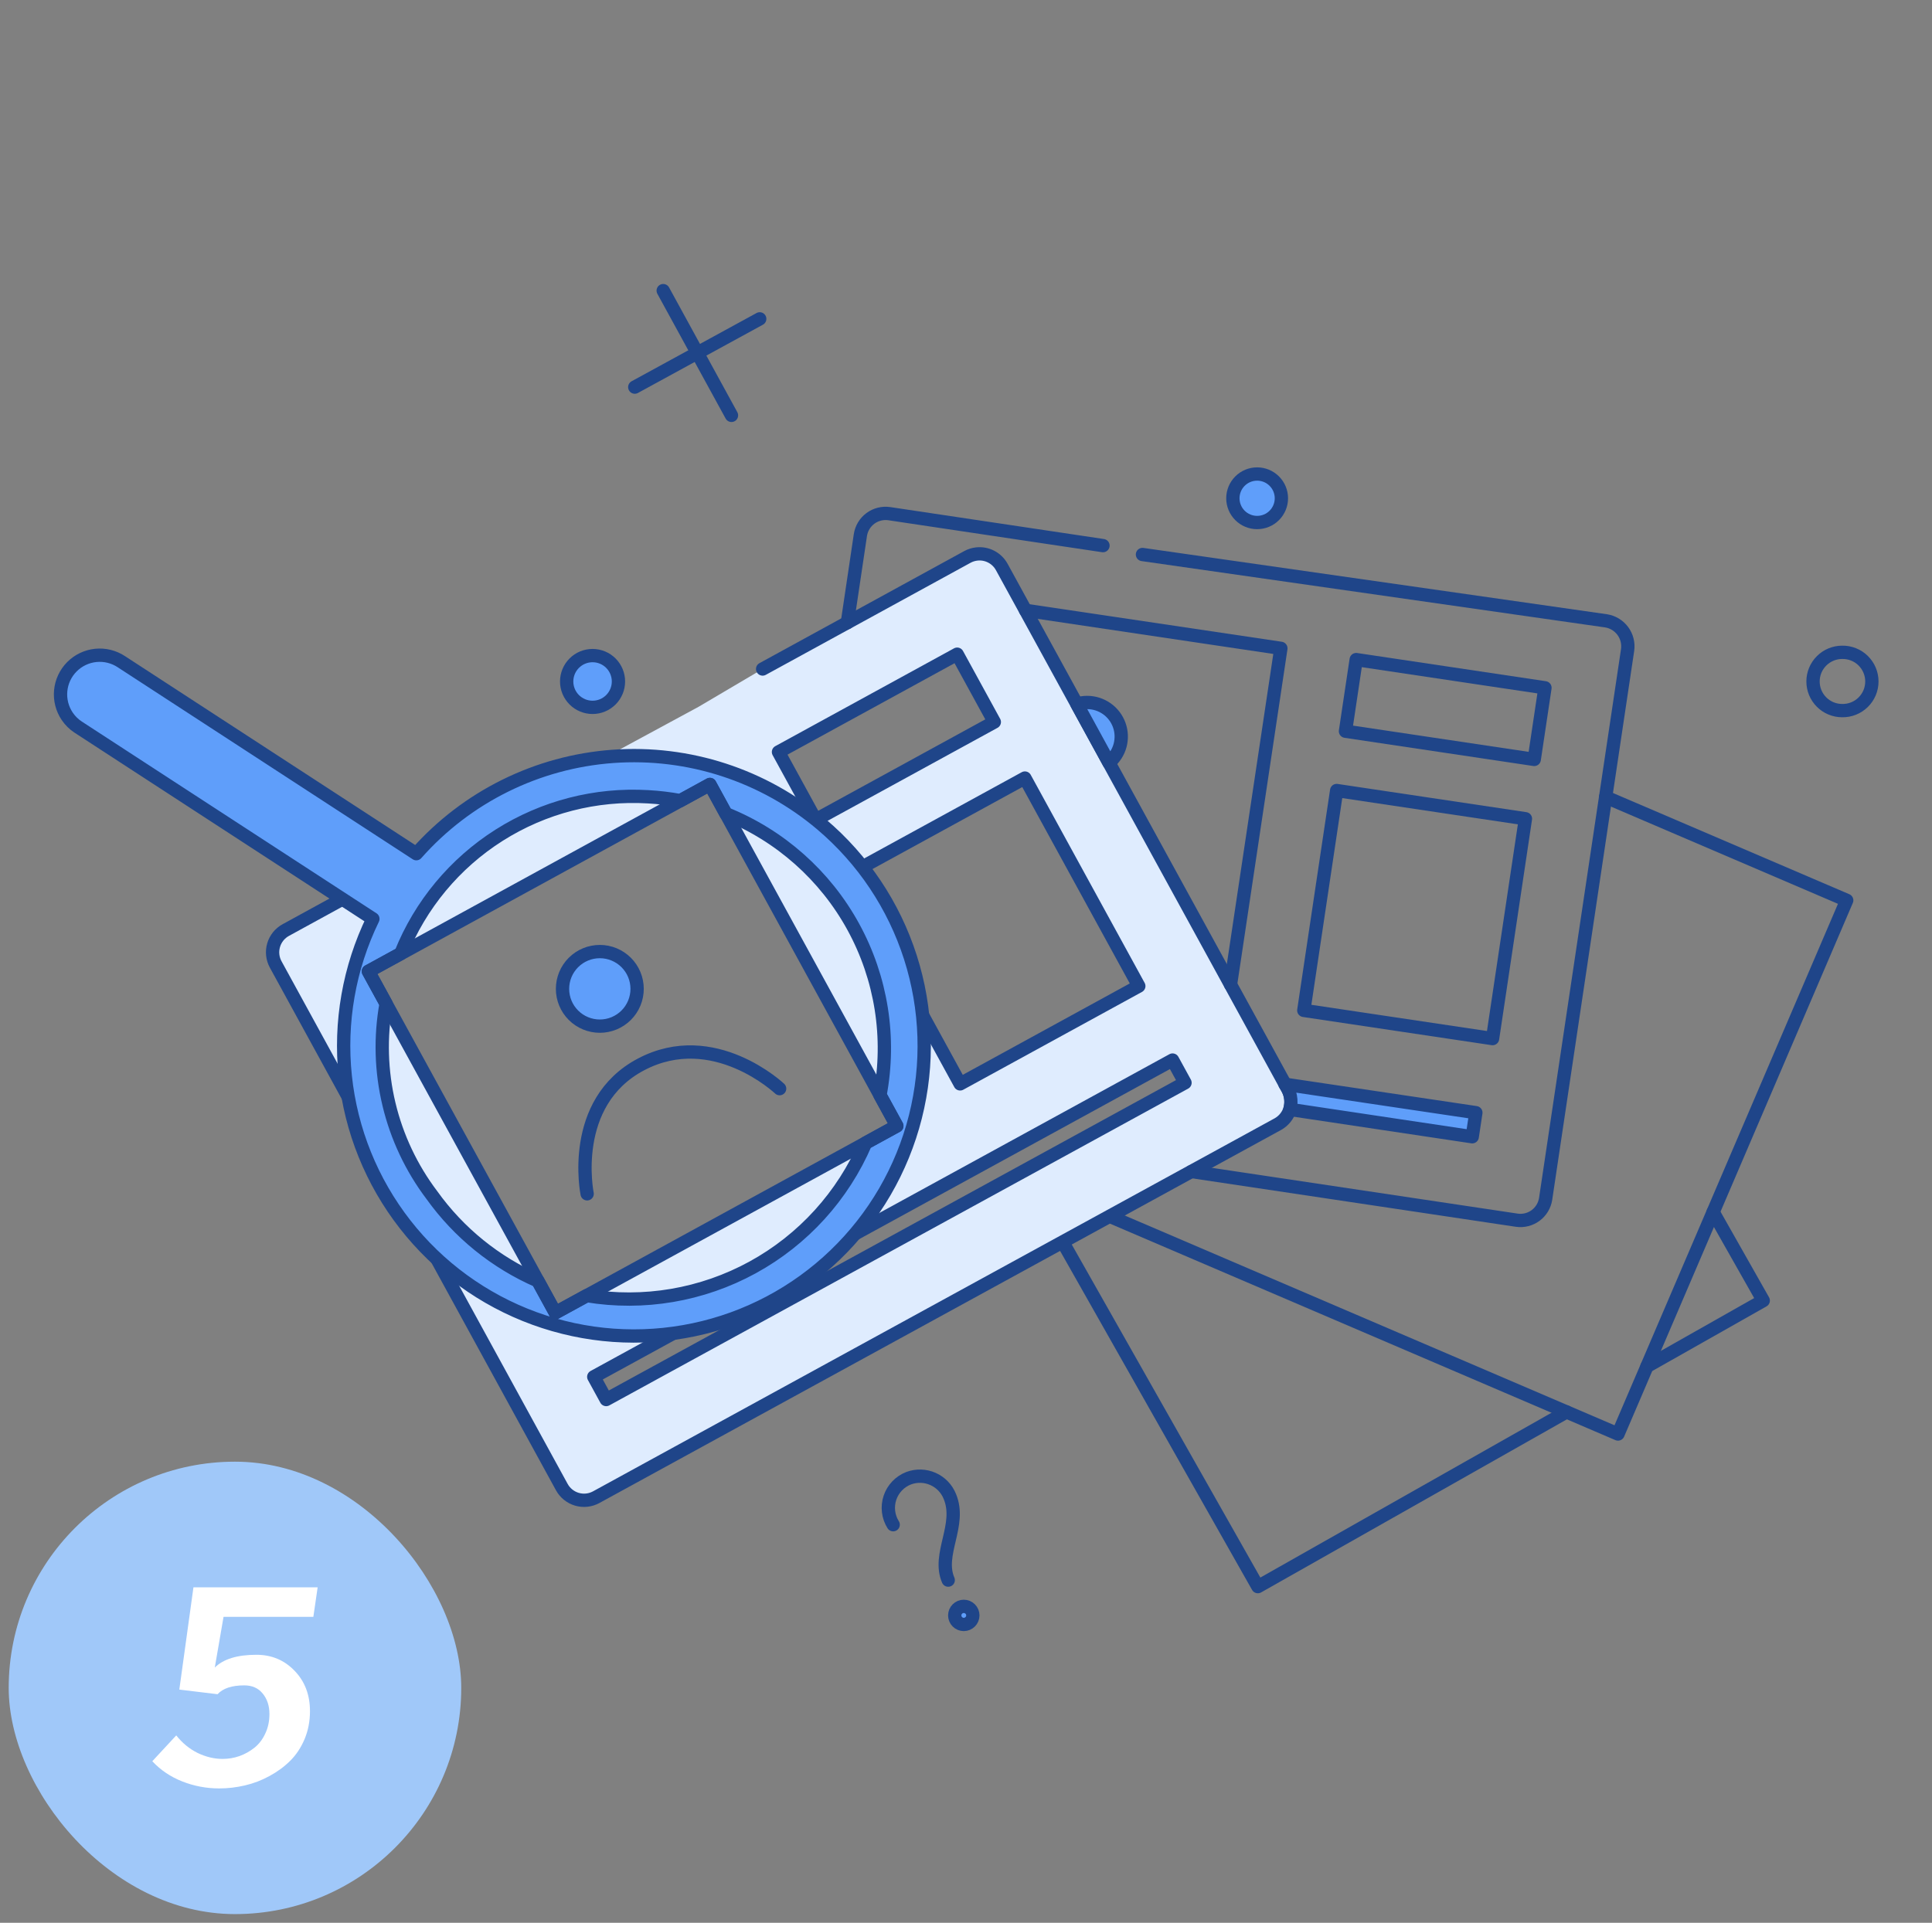 <svg width="222" height="221" viewBox="0 0 222 221" fill="none" xmlns="http://www.w3.org/2000/svg">
<rect x="0" y="0" width="222" height="221" fill="#808080" stroke="none"/>
<path d="M122.105 142.743L144.536 182.36L180 162.283" stroke="#1F4589" stroke-width="1.529" stroke-linecap="round" stroke-linejoin="round"/>
<path d="M189.25 157.047L202.608 149.485L196.848 139.314" stroke="#1F4589" stroke-width="1.529" stroke-linecap="round" stroke-linejoin="round"/>
<path d="M127.494 139.789L185.92 164.82L212.199 103.481L184.494 91.612" stroke="#1F4589" stroke-width="1.529" stroke-linecap="round" stroke-linejoin="round"/>
<path d="M148.012 125.246L115.116 65.175C114.841 64.669 114.421 64.256 113.91 63.988C113.4 63.72 112.821 63.61 112.248 63.672C111.868 63.713 111.499 63.828 111.163 64.011L87.631 76.893L80.277 81.233L63.777 90.165L56.355 94.019L32.843 106.893C32.507 107.076 32.21 107.323 31.969 107.621C31.729 107.919 31.549 108.261 31.441 108.628C31.333 108.995 31.298 109.38 31.339 109.761C31.379 110.141 31.494 110.51 31.678 110.846L64.553 170.916C64.922 171.594 65.546 172.098 66.287 172.317C66.654 172.426 67.039 172.461 67.42 172.42C67.801 172.379 68.17 172.264 68.506 172.081L146.844 129.198C147.516 128.822 148.015 128.198 148.233 127.459C148.451 126.721 148.372 125.927 148.012 125.246ZM117.768 89.427L130.857 113.342L110.324 124.577L97.235 100.666L117.768 89.427ZM109.987 75.191L114.257 82.983L93.721 94.224L89.45 86.431L109.987 75.191ZM69.656 160.856L68.232 158.246L134.743 121.837L136.172 124.447L69.656 160.856ZM42.329 111.647L81.571 90.165L103.053 129.406L63.811 150.888L42.329 111.647Z" fill="#DFECFE"/>
<path d="M56.355 94.02L32.843 106.894C32.507 107.077 32.21 107.324 31.969 107.622C31.729 107.92 31.549 108.262 31.441 108.629C31.333 108.996 31.298 109.381 31.339 109.762C31.379 110.142 31.494 110.511 31.678 110.847L64.553 170.917C64.922 171.595 65.546 172.099 66.287 172.318C66.654 172.427 67.039 172.462 67.42 172.421C67.801 172.381 68.17 172.265 68.506 172.082L146.844 129.199C147.515 128.822 148.012 128.198 148.23 127.459C148.448 126.721 148.368 125.927 148.009 125.246L115.114 65.175C114.838 64.669 114.419 64.256 113.908 63.988C113.398 63.72 112.819 63.61 112.246 63.672C111.865 63.713 111.497 63.828 111.161 64.011L87.631 76.893" stroke="#1F4589" stroke-width="1.529" stroke-linecap="round" stroke-linejoin="round"/>
<path d="M109.987 75.19L89.453 86.431L93.719 94.225L114.253 82.985L109.987 75.19Z" stroke="#1F4589" stroke-width="1.529" stroke-linecap="round" stroke-linejoin="round"/>
<path d="M134.736 121.839L68.227 158.248L69.654 160.857L136.165 124.449L134.736 121.839Z" stroke="#1F4589" stroke-width="1.529" stroke-linecap="round" stroke-linejoin="round"/>
<path d="M117.768 89.426L97.234 100.667L110.324 124.577L130.857 113.337L117.768 89.426Z" stroke="#1F4589" stroke-width="1.529" stroke-linecap="round" stroke-linejoin="round"/>
<path d="M68.09 81.301C68.879 81.301 69.635 80.988 70.193 80.43C70.751 79.872 71.065 79.115 71.065 78.326C71.065 77.537 70.751 76.78 70.193 76.222C69.635 75.664 68.879 75.351 68.09 75.351C67.3 75.351 66.544 75.664 65.986 76.222C65.428 76.78 65.114 77.537 65.114 78.326C65.114 79.115 65.428 79.872 65.986 80.43C66.544 80.988 67.3 81.301 68.09 81.301Z" fill="#5F9EFA"/>
<path d="M68.09 81.301C68.879 81.301 69.635 80.988 70.193 80.43C70.751 79.872 71.065 79.115 71.065 78.326C71.065 77.537 70.751 76.78 70.193 76.222C69.635 75.664 68.879 75.351 68.09 75.351C67.3 75.351 66.544 75.664 65.986 76.222C65.428 76.78 65.114 77.537 65.114 78.326C65.114 79.115 65.428 79.872 65.986 80.43C66.544 80.988 67.3 81.301 68.09 81.301Z" stroke="#1F4589" stroke-width="1.529" stroke-linecap="round" stroke-linejoin="round"/>
<path d="M136.923 134.651L174.296 140.247C175.06 140.356 175.836 140.159 176.455 139.7C177.075 139.24 177.488 138.555 177.605 137.792L187.026 74.686C187.13 73.918 186.929 73.139 186.467 72.517C186.004 71.895 185.316 71.478 184.55 71.357L131.278 63.733" stroke="#1F4589" stroke-width="1.529" stroke-linecap="round" stroke-linejoin="round"/>
<path d="M126.739 62.711L102.173 59.037C101.41 58.928 100.634 59.125 100.014 59.584C99.395 60.044 98.982 60.73 98.865 61.492L97.367 71.567" stroke="#1F4589" stroke-width="1.529" stroke-linecap="round" stroke-linejoin="round"/>
<path d="M117.842 70.149L147.18 74.518L141.395 113.157" stroke="#1F4589" stroke-width="1.529" stroke-linecap="round" stroke-linejoin="round"/>
<path d="M155.836 75.812L154.605 84.044L176.294 87.285L177.525 79.053L155.836 75.812Z" stroke="#1F4589" stroke-width="1.529" stroke-linecap="round" stroke-linejoin="round"/>
<path d="M153.592 90.86L149.816 116.131L171.506 119.372L175.282 94.103L153.592 90.86Z" stroke="#1F4589" stroke-width="1.529" stroke-linecap="round" stroke-linejoin="round"/>
<path d="M144.453 60.057C145.192 60.057 145.902 59.764 146.424 59.241C146.947 58.718 147.241 58.009 147.241 57.27C147.241 56.53 146.947 55.821 146.424 55.298C145.902 54.775 145.192 54.481 144.453 54.481C143.714 54.481 143.004 54.775 142.482 55.298C141.959 55.821 141.665 56.53 141.665 57.27C141.665 58.009 141.959 58.718 142.482 59.241C143.004 59.764 143.714 60.057 144.453 60.057Z" fill="#5F9EFA"/>
<path d="M144.453 60.057C145.192 60.057 145.902 59.764 146.424 59.241C146.947 58.718 147.241 58.009 147.241 57.27C147.241 56.53 146.947 55.821 146.424 55.298C145.902 54.775 145.192 54.481 144.453 54.481C143.714 54.481 143.004 54.775 142.482 55.298C141.959 55.821 141.665 56.53 141.665 57.27C141.665 58.009 141.959 58.718 142.482 59.241C143.004 59.764 143.714 60.057 144.453 60.057Z" stroke="#1F4589" stroke-width="1.529" stroke-linecap="round" stroke-linejoin="round"/>
<path d="M127.431 87.668C128.048 87.153 128.493 86.461 128.703 85.685C128.913 84.909 128.88 84.087 128.607 83.331C128.334 82.574 127.836 81.92 127.179 81.457C126.522 80.993 125.738 80.743 124.934 80.74C124.531 80.738 124.131 80.801 123.748 80.927L127.431 87.668Z" fill="#5F9EFA"/>
<path d="M127.431 87.668C128.048 87.153 128.493 86.461 128.703 85.685C128.913 84.909 128.88 84.087 128.607 83.331C128.334 82.574 127.836 81.92 127.179 81.457C126.522 80.993 125.738 80.743 124.934 80.74C124.531 80.738 124.131 80.801 123.748 80.927L127.431 87.668Z" stroke="#1F4589" stroke-width="1.529" stroke-linecap="round" stroke-linejoin="round"/>
<path d="M147.655 124.621C147.962 125.029 148.171 125.501 148.269 126.002C148.366 126.503 148.348 127.02 148.217 127.513L169.17 130.654L169.586 127.887L147.655 124.621Z" fill="#5F9EFA"/>
<path d="M147.655 124.621C147.962 125.029 148.171 125.501 148.269 126.002C148.366 126.503 148.348 127.02 148.217 127.513L169.17 130.654L169.586 127.887L147.655 124.621Z" stroke="#1F4589" stroke-width="1.529" stroke-linecap="round" stroke-linejoin="round"/>
<path d="M110.745 186.71C111.021 186.71 111.286 186.6 111.481 186.405C111.676 186.21 111.786 185.945 111.786 185.669C111.786 185.393 111.676 185.129 111.481 184.934C111.286 184.739 111.021 184.629 110.745 184.629C110.469 184.629 110.205 184.739 110.01 184.934C109.815 185.129 109.705 185.393 109.705 185.669C109.705 185.945 109.815 186.21 110.01 186.405C110.205 186.6 110.469 186.71 110.745 186.71Z" fill="#5F9EFA"/>
<path d="M110.745 186.71C111.021 186.71 111.286 186.6 111.481 186.405C111.676 186.21 111.786 185.945 111.786 185.669C111.786 185.393 111.676 185.129 111.481 184.934C111.286 184.739 111.021 184.629 110.745 184.629C110.469 184.629 110.205 184.739 110.01 184.934C109.815 185.129 109.705 185.393 109.705 185.669C109.705 185.945 109.815 186.21 110.01 186.405C110.205 186.6 110.469 186.71 110.745 186.71Z" stroke="#1F4589" stroke-width="1.529" stroke-linecap="round" stroke-linejoin="round"/>
<path d="M211.68 81.676C212.125 81.684 212.567 81.603 212.981 81.438C213.394 81.274 213.771 81.028 214.088 80.716C214.406 80.404 214.658 80.032 214.831 79.622C215.003 79.211 215.091 78.771 215.091 78.326C215.091 77.88 215.003 77.44 214.831 77.029C214.658 76.619 214.406 76.247 214.088 75.935C213.771 75.623 213.394 75.377 212.981 75.213C212.567 75.048 212.125 74.967 211.68 74.975C210.791 74.975 209.939 75.328 209.311 75.957C208.682 76.585 208.329 77.437 208.329 78.326C208.329 79.215 208.682 80.067 209.311 80.695C209.939 81.324 210.791 81.676 211.68 81.676Z" stroke="#1F4589" stroke-width="1.529" stroke-linecap="round" stroke-linejoin="round"/>
<path d="M76.208 33.403L84.052 47.74" stroke="#1F4589" stroke-width="1.529" stroke-linecap="round" stroke-linejoin="round"/>
<path d="M87.297 36.649L72.94 44.494" stroke="#1F4589" stroke-width="1.529" stroke-linecap="round" stroke-linejoin="round"/>
<path d="M108.956 181.612C107.671 178.631 110.515 175.278 109.143 171.998C108.786 171.101 108.092 170.379 107.209 169.987C106.327 169.594 105.326 169.562 104.42 169.897C103.917 170.09 103.462 170.392 103.089 170.781C102.717 171.171 102.434 171.637 102.263 172.148C102.092 172.66 102.036 173.202 102.1 173.738C102.163 174.273 102.345 174.787 102.631 175.244" stroke="#1F4589" stroke-width="1.529" stroke-linecap="round" stroke-linejoin="round"/>
<path d="M94.407 94.753C87.746 89.112 79.141 86.305 70.436 86.935C61.731 87.564 53.619 91.58 47.839 98.12L13.951 76.058C13.082 75.481 12.04 75.223 11.002 75.329C9.965 75.435 8.996 75.897 8.261 76.638C7.526 77.378 7.071 78.351 6.974 79.389C6.876 80.428 7.142 81.468 7.726 82.333C8.058 82.823 8.484 83.243 8.979 83.569L42.847 105.612C40.117 111.226 39.017 117.493 39.672 123.7C40.326 129.908 42.71 135.807 46.551 140.727C50.392 145.647 55.537 149.391 61.4 151.532C67.263 153.674 73.61 154.127 79.718 152.84C85.826 151.554 91.45 148.579 95.951 144.255C100.453 139.93 103.65 134.43 105.181 128.378C106.711 122.327 106.513 115.967 104.608 110.023C102.703 104.079 99.169 98.788 94.407 94.753ZM67.417 148.913L63.81 150.885L61.808 147.228C56.935 145.1 52.729 141.695 49.633 137.373C47.283 134.266 45.602 130.707 44.696 126.918C43.789 123.13 43.676 119.196 44.365 115.362L42.328 111.639L46.051 109.602C48.296 103.992 52.25 99.232 57.353 95.997C62.456 92.762 68.449 91.216 74.48 91.579C75.721 91.648 76.957 91.796 78.179 92.023L81.574 90.161L83.405 93.521C89.644 96.032 94.82 100.629 98.05 106.529C101.28 112.429 102.364 119.267 101.117 125.877L103.051 129.409L99.474 131.367C96.863 137.457 92.287 142.495 86.475 145.676C80.663 148.857 73.953 149.997 67.417 148.913Z" fill="#5F9EFA"/>
<path d="M94.407 94.753C87.746 89.112 79.141 86.305 70.436 86.935C61.731 87.564 53.619 91.58 47.839 98.12L13.951 76.058C13.082 75.481 12.04 75.223 11.002 75.329C9.965 75.435 8.996 75.897 8.261 76.638C7.526 77.378 7.071 78.351 6.974 79.389C6.876 80.428 7.142 81.468 7.726 82.333C8.058 82.823 8.484 83.243 8.979 83.569L42.847 105.612C40.117 111.226 39.017 117.493 39.672 123.7C40.326 129.908 42.71 135.807 46.551 140.727C50.392 145.647 55.537 149.391 61.4 151.532C67.263 153.674 73.61 154.127 79.718 152.84C85.826 151.554 91.45 148.579 95.951 144.255C100.453 139.93 103.65 134.43 105.181 128.378C106.711 122.327 106.513 115.967 104.608 110.023C102.703 104.079 99.169 98.788 94.407 94.753ZM67.417 148.913L63.81 150.885L61.808 147.228C56.935 145.1 52.729 141.695 49.633 137.373C47.283 134.266 45.602 130.707 44.696 126.918C43.789 123.13 43.676 119.196 44.365 115.362L42.328 111.639L46.051 109.602C48.296 103.992 52.25 99.232 57.353 95.997C62.456 92.762 68.449 91.216 74.48 91.579C75.721 91.648 76.957 91.796 78.179 92.023L81.574 90.161L83.405 93.521C89.644 96.032 94.82 100.629 98.05 106.529C101.28 112.429 102.364 119.267 101.117 125.877L103.051 129.409L99.474 131.367C96.863 137.457 92.287 142.495 86.475 145.676C80.663 148.857 73.953 149.997 67.417 148.913Z" stroke="#1F4589" stroke-width="1.529" stroke-linecap="round" stroke-linejoin="round"/>
<path d="M81.574 90.165L42.332 111.647L63.813 150.889L103.054 129.408L81.574 90.165Z" stroke="#1F4589" stroke-width="1.529" stroke-linecap="round" stroke-linejoin="round"/>
<path d="M68.923 117.942C69.486 117.942 70.043 117.831 70.563 117.616C71.083 117.4 71.555 117.084 71.954 116.686C72.352 116.288 72.667 115.816 72.883 115.296C73.098 114.776 73.209 114.219 73.209 113.656C73.209 113.093 73.098 112.535 72.883 112.015C72.667 111.495 72.352 111.023 71.954 110.625C71.555 110.227 71.083 109.911 70.563 109.696C70.043 109.48 69.486 109.37 68.923 109.37C67.786 109.37 66.696 109.821 65.892 110.625C65.088 111.429 64.637 112.519 64.637 113.656C64.637 114.792 65.088 115.883 65.892 116.686C66.696 117.49 67.786 117.942 68.923 117.942Z" fill="#5F9EFA"/>
<path d="M68.923 117.942C69.486 117.942 70.043 117.831 70.563 117.616C71.083 117.4 71.555 117.084 71.954 116.686C72.352 116.288 72.667 115.816 72.883 115.296C73.098 114.776 73.209 114.219 73.209 113.656C73.209 113.093 73.098 112.535 72.883 112.015C72.667 111.495 72.352 111.023 71.954 110.625C71.555 110.227 71.083 109.911 70.563 109.696C70.043 109.48 69.486 109.37 68.923 109.37C67.786 109.37 66.696 109.821 65.892 110.625C65.088 111.429 64.637 112.519 64.637 113.656C64.637 114.792 65.088 115.883 65.892 116.686C66.696 117.49 67.786 117.942 68.923 117.942Z" stroke="#1F4589" stroke-width="1.529" stroke-linecap="round" stroke-linejoin="round"/>
<path d="M67.466 137.213C67.466 137.213 65.323 126.727 73.667 122.336C82.011 117.944 89.584 125.125 89.584 125.125" stroke="#1F4589" stroke-width="1.529" stroke-linecap="round" stroke-linejoin="round"/>
<rect x="1" y="168" width="52" height="52" rx="26" fill="#A0C8F9"/>
<path d="M30.96 197.008C30.96 196.06 30.702 195.273 30.184 194.648C29.679 194.023 28.973 193.711 28.067 193.711C26.644 193.711 25.621 194.049 24.998 194.727L20.605 194.195L22.228 182.445H36.5L36.006 185.836H25.686L24.68 191.664C25.668 190.685 27.262 190.195 29.461 190.195C31.213 190.195 32.678 190.81 33.854 192.039C35.03 193.258 35.618 194.805 35.618 196.68C35.618 197.826 35.412 198.893 35.001 199.883C34.589 200.862 34.036 201.695 33.342 202.383C32.66 203.06 31.866 203.643 30.96 204.133C30.067 204.622 29.126 204.982 28.138 205.211C27.162 205.44 26.18 205.555 25.192 205.555C23.722 205.555 22.31 205.289 20.958 204.758C19.605 204.227 18.453 203.451 17.5 202.43L20.252 199.461C20.946 200.336 21.763 201.008 22.704 201.477C23.657 201.935 24.615 202.164 25.58 202.164C26.25 202.164 26.897 202.055 27.52 201.836C28.155 201.607 28.732 201.284 29.249 200.867C29.767 200.451 30.178 199.909 30.484 199.242C30.802 198.576 30.96 197.831 30.96 197.008Z" fill="white"/>
</svg>
